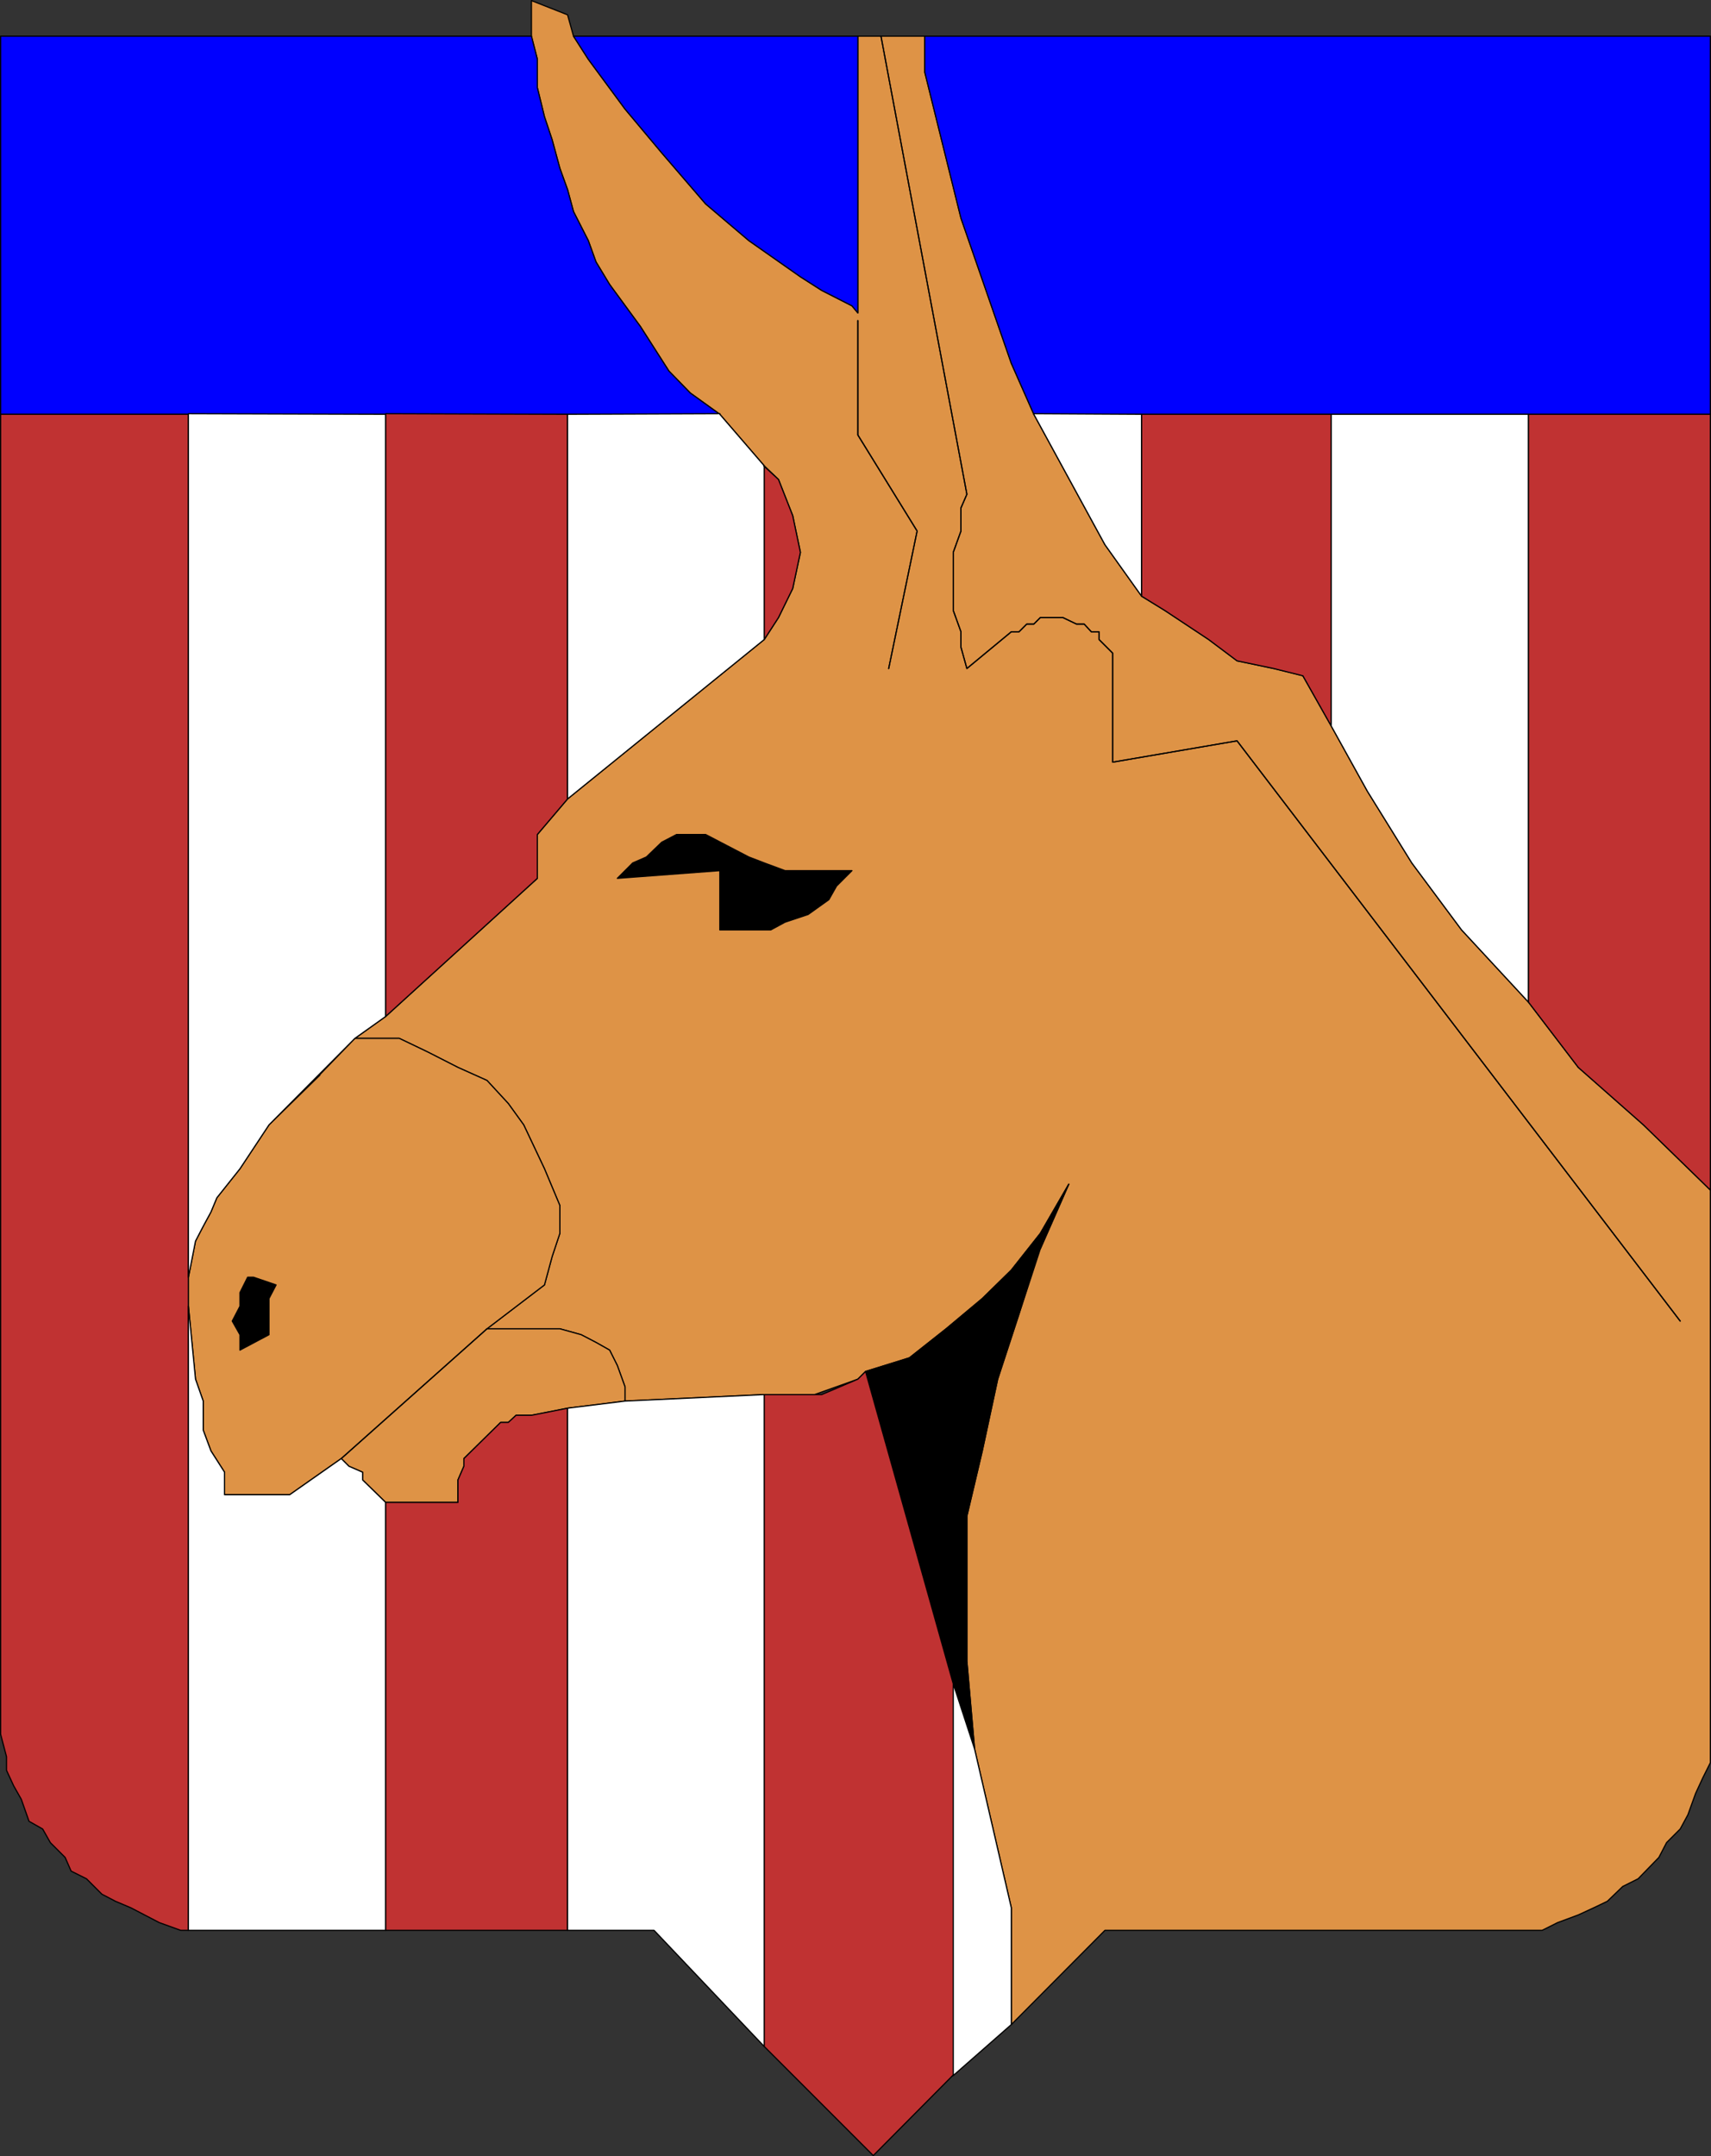 <?xml version="1.0" encoding="UTF-8" standalone="no"?>
<svg
   version="1.0"
   width="123.475mm"
   height="155.54mm"
   id="svg50"
   sodipodi:docname="Democrat 01.wmf"
   xmlns:inkscape="http://www.inkscape.org/namespaces/inkscape"
   xmlns:sodipodi="http://sodipodi.sourceforge.net/DTD/sodipodi-0.dtd"
   xmlns="http://www.w3.org/2000/svg"
   xmlns:svg="http://www.w3.org/2000/svg">
  <rect width="100%" height="100%" fill="#333333" stroke="none"/>
  <sodipodi:namedview
     id="namedview50"
     pagecolor="#ffffff"
     bordercolor="#000000"
     borderopacity="0.25"
     inkscape:showpageshadow="2"
     inkscape:pageopacity="0.0"
     inkscape:pagecheckerboard="0"
     inkscape:deskcolor="#d1d1d1"
     inkscape:document-units="mm" />
  <defs
     id="defs1">
    <pattern
       id="WMFhbasepattern"
       patternUnits="userSpaceOnUse"
       width="6"
       height="6"
       x="0"
       y="0" />
  </defs>
  <path
     style="fill:#de9346;fill-opacity:1;fill-rule:evenodd;stroke:none"
     d="m 252.245,9.857 v 9.857 l 9.857,39.751 13.735,39.59 6.14,13.897 19.391,35.55 10.019,14.058 6.302,3.878 11.958,7.918 7.756,5.817 10.019,2.101 7.918,1.939 7.756,13.735 9.857,17.775 12.119,19.553 13.574,18.26 18.26,19.714 13.574,17.775 17.775,15.674 18.26,17.775 v 156.097 l -2.101,4.201 -1.939,4.201 -2.101,5.817 -2.101,3.878 -3.717,3.717 -2.101,4.04 -5.656,5.817 -4.201,2.101 -4.201,4.04 -3.717,1.778 -4.201,1.939 -5.656,2.101 -4.201,2.101 H 301.369 l -25.532,25.693 V 520.162 l -10.019,-43.306 -2.101,-23.915 v -39.59 l 4.201,-17.775 4.201,-19.553 5.817,-17.775 5.817,-17.775 7.756,-17.613 -7.756,13.412 -7.918,10.019 -7.918,7.756 -9.857,8.241 -10.019,7.918 -11.958,3.717 -2.101,2.101 -11.796,4.201 h -13.735 l -37.974,1.778 v -3.878 l -2.101,-5.817 -2.101,-4.201 -3.717,-2.101 -4.04,-2.101 -5.817,-1.616 h -19.876 l 15.674,-11.958 2.101,-7.756 2.101,-6.302 v -7.595 l -4.201,-10.019 -5.656,-11.958 -4.201,-5.817 -5.817,-6.302 -7.918,-3.555 -8.241,-4.201 -7.756,-3.717 H 96.794 l 8.403,-5.979 41.368,-37.651 v -11.958 l 8.241,-9.695 53.648,-43.468 3.878,-5.979 3.878,-7.918 2.101,-9.857 -2.101,-10.019 -3.878,-9.857 -3.878,-3.717 -12.119,-14.058 -8.08,-5.817 -5.817,-5.979 -7.756,-12.119 -8.403,-11.473 -3.717,-6.14 -2.101,-5.817 -4.04,-7.918 -1.616,-5.979 -2.101,-5.817 -2.101,-7.756 -2.101,-6.302 -1.939,-7.918 V 16.159 L 144.948,9.857 V 0.162 l 9.857,3.878 1.616,5.817 4.04,6.302 10.019,13.574 10.019,11.958 11.958,13.897 11.796,10.019 14.058,9.857 5.817,3.717 8.241,4.201 1.616,1.939 V 9.857 h 18.26 z"
     id="path1" />
  <path
     style="fill:none;stroke:#000000;stroke-width:0.323px;stroke-linecap:round;stroke-linejoin:round;stroke-miterlimit:4;stroke-dasharray:none;stroke-opacity:1"
     d="m 252.245,9.857 v 9.857 l 9.857,39.751 13.735,39.59 6.14,13.897 19.391,35.55 10.019,14.058 6.302,3.878 11.958,7.918 7.756,5.817 10.019,2.101 7.918,1.939 7.756,13.735 9.857,17.775 12.119,19.553 13.574,18.26 18.26,19.714 13.574,17.775 17.775,15.674 18.26,17.775 v 156.097 l -2.101,4.201 -1.939,4.201 -2.101,5.817 -2.101,3.878 -3.717,3.717 -2.101,4.04 -5.656,5.817 -4.201,2.101 -4.201,4.04 -3.717,1.778 -4.201,1.939 -5.656,2.101 -4.201,2.101 H 301.369 l -25.532,25.693 V 520.162 l -10.019,-43.306 -2.101,-23.915 v -39.59 l 4.201,-17.775 4.201,-19.553 5.817,-17.775 5.817,-17.775 7.756,-17.613 -7.756,13.412 -7.918,10.019 -7.918,7.756 -9.857,8.241 -10.019,7.918 -11.958,3.717 -2.101,2.101 -11.796,4.201 h -13.735 l -37.974,1.778 v -3.878 l -2.101,-5.817 -2.101,-4.201 -3.717,-2.101 -4.04,-2.101 -5.817,-1.616 h -19.876 l 15.674,-11.958 2.101,-7.756 2.101,-6.302 v -7.595 l -4.201,-10.019 -5.656,-11.958 -4.201,-5.817 -5.817,-6.302 -7.918,-3.555 -8.241,-4.201 -7.756,-3.717 H 96.794 l 8.403,-5.979 41.368,-37.651 v -11.958 l 8.241,-9.695 53.648,-43.468 3.878,-5.979 3.878,-7.918 2.101,-9.857 -2.101,-10.019 -3.878,-9.857 -3.878,-3.717 -12.119,-14.058 -8.08,-5.817 -5.817,-5.979 -7.756,-12.119 -8.403,-11.473 -3.717,-6.14 -2.101,-5.817 -4.04,-7.918 -1.616,-5.979 -2.101,-5.817 -2.101,-7.756 -2.101,-6.302 -1.939,-7.918 V 16.159 L 144.948,9.857 V 0.162 l 9.857,3.878 1.616,5.817 4.04,6.302 10.019,13.574 10.019,11.958 11.958,13.897 11.796,10.019 14.058,9.857 5.817,3.717 8.241,4.201 1.616,1.939 V 9.857 h 18.26 v 0"
     id="path2" />
  <path
     style="fill:#de9346;fill-opacity:1;fill-rule:evenodd;stroke:none"
     d="m 87.26,292.965 9.534,-9.857 h 12.119 l 7.756,3.717 8.241,4.201 7.918,3.555 5.817,6.302 4.201,5.817 5.656,11.958 4.201,10.019 v 7.595 l -2.101,6.302 -2.101,7.756 -15.674,11.958 h 19.876 l 5.817,1.616 4.04,2.101 3.717,2.101 2.101,4.201 2.101,5.817 v 3.878 l -15.674,1.939 -9.857,1.939 h -4.201 l -2.101,1.939 h -2.101 l -10.019,9.857 v 2.101 l -1.616,3.717 v 6.14 h -19.714 l -6.302,-6.14 v -2.101 l -3.717,-1.616 -2.101,-2.101 -14.058,9.857 H 61.243 v -6.14 l -3.717,-5.817 -2.101,-5.656 v -7.918 l -2.101,-5.979 -1.939,-19.876 v -7.918 l 1.939,-9.857 2.101,-4.04 2.101,-3.878 1.616,-3.878 6.302,-7.918 7.918,-11.958 13.897,-13.574 v 0 z"
     id="path3" />
  <path
     style="fill:none;stroke:#000000;stroke-width:0.323px;stroke-linecap:round;stroke-linejoin:round;stroke-miterlimit:4;stroke-dasharray:none;stroke-opacity:1"
     d="m 87.26,292.965 9.534,-9.857 h 12.119 l 7.756,3.717 8.241,4.201 7.918,3.555 5.817,6.302 4.201,5.817 5.656,11.958 4.201,10.019 v 7.595 l -2.101,6.302 -2.101,7.756 -15.674,11.958 h 19.876 l 5.817,1.616 4.04,2.101 3.717,2.101 2.101,4.201 2.101,5.817 v 3.878 l -15.674,1.939 -9.857,1.939 h -4.201 l -2.101,1.939 h -2.101 l -10.019,9.857 v 2.101 l -1.616,3.717 v 6.14 h -19.714 l -6.302,-6.14 v -2.101 l -3.717,-1.616 -2.101,-2.101 -14.058,9.857 H 61.243 v -6.14 l -3.717,-5.817 -2.101,-5.656 v -7.918 l -2.101,-5.979 -1.939,-19.876 v -7.918 l 1.939,-9.857 2.101,-4.04 2.101,-3.878 1.616,-3.878 6.302,-7.918 7.918,-11.958 13.897,-13.574 v 0"
     id="path4" />
  <path
     style="fill:none;stroke:#000000;stroke-width:0.323px;stroke-linecap:round;stroke-linejoin:round;stroke-miterlimit:4;stroke-dasharray:none;stroke-opacity:1"
     d="M 132.828,362.287 93.077,397.676"
     id="path5" />
  <path
     style="fill:none;stroke:#000000;stroke-width:0.323px;stroke-linecap:round;stroke-linejoin:round;stroke-miterlimit:4;stroke-dasharray:none;stroke-opacity:1"
     d="M 132.828,362.287 93.077,397.676"
     id="path6" />
  <path
     style="fill:#000000;fill-opacity:1;fill-rule:evenodd;stroke:none"
     d="m 65.445,368.105 v -4.201 l -2.101,-3.717 2.101,-4.04 v -3.717 l 2.101,-4.201 h 1.616 l 6.14,2.101 -1.939,3.717 v 9.857 z"
     id="path7" />
  <path
     style="fill:none;stroke:#000000;stroke-width:0.323px;stroke-linecap:round;stroke-linejoin:round;stroke-miterlimit:4;stroke-dasharray:none;stroke-opacity:1"
     d="m 65.445,368.105 v -4.201 l -2.101,-3.717 2.101,-4.04 v -3.717 l 2.101,-4.201 h 1.616 l 6.14,2.101 -1.939,3.717 v 9.857 l -7.918,4.201 v 0"
     id="path8" />
  <path
     style="fill:#000000;fill-opacity:1;fill-rule:evenodd;stroke:none"
     d="m 283.594,340.311 -5.656,17.937 -5.817,17.775 -4.201,19.553 -4.201,17.775 v 39.59 l 2.101,23.915 -5.817,-17.775 -23.916,-85.159 11.958,-3.717 10.019,-7.918 9.857,-8.241 7.918,-7.756 7.918,-10.019 7.756,-13.412 -7.756,17.613 v 0 z"
     id="path9" />
  <path
     style="fill:none;stroke:#000000;stroke-width:0.323px;stroke-linecap:round;stroke-linejoin:round;stroke-miterlimit:4;stroke-dasharray:none;stroke-opacity:1"
     d="m 283.594,340.311 -5.656,17.937 -5.817,17.775 -4.201,19.553 -4.201,17.775 v 39.59 l 2.101,23.915 -5.817,-17.775 -23.916,-85.159 11.958,-3.717 10.019,-7.918 9.857,-8.241 7.918,-7.756 7.918,-10.019 7.756,-13.412 -7.756,17.613 v 0"
     id="path10" />
  <path
     style="fill:none;stroke:#000000;stroke-width:0.323px;stroke-linecap:round;stroke-linejoin:round;stroke-miterlimit:4;stroke-dasharray:none;stroke-opacity:1"
     d="m 233.985,87.421 v 31.187 l 16.159,26.178 -7.756,37.489"
     id="path11" />
  <path
     style="fill:none;stroke:#000000;stroke-width:0.323px;stroke-linecap:round;stroke-linejoin:round;stroke-miterlimit:4;stroke-dasharray:none;stroke-opacity:1"
     d="m 233.985,87.421 v 31.187 l 16.159,26.178 -7.756,37.489"
     id="path12" />
  <path
     style="fill:none;stroke:#000000;stroke-width:0.323px;stroke-linecap:round;stroke-linejoin:round;stroke-miterlimit:4;stroke-dasharray:none;stroke-opacity:1"
     d="m 240.287,9.857 23.431,124.91 -1.616,3.717 v 6.302 l -2.101,5.817 v 15.836 l 2.101,5.817 v 4.201 l 1.616,5.817 12.119,-10.019 h 2.101 l 2.101,-2.101 h 1.939 l 1.778,-1.778 h 6.14 l 3.717,1.778 h 2.101 l 1.939,2.101 h 2.101 v 2.101 l 3.717,3.717 v 29.733 l 33.934,-5.817 120.871,158.198"
     id="path13" />
  <path
     style="fill:none;stroke:#000000;stroke-width:0.323px;stroke-linecap:round;stroke-linejoin:round;stroke-miterlimit:4;stroke-dasharray:none;stroke-opacity:1"
     d="m 240.287,9.857 23.431,124.91 -1.616,3.717 v 6.302 l -2.101,5.817 v 15.836 l 2.101,5.817 v 4.201 l 1.616,5.817 12.119,-10.019 h 2.101 l 2.101,-2.101 h 1.939 l 1.778,-1.778 h 6.14 l 3.717,1.778 h 2.101 l 1.939,2.101 h 2.101 v 2.101 l 3.717,3.717 v 29.733 l 33.934,-5.817 120.871,158.198"
     id="path14" />
  <path
     style="fill:#000000;fill-opacity:1;fill-rule:evenodd;stroke:none"
     d="m 168.379,239.478 4.201,-4.201 3.717,-1.616 4.201,-4.04 4.04,-2.101 h 7.918 l 7.756,4.04 4.04,2.101 4.201,1.616 5.656,2.101 h 18.26 l -4.201,4.201 -2.101,3.717 -5.656,4.04 -6.302,2.101 -3.878,2.101 h -13.897 v -16.159 z"
     id="path15" />
  <path
     style="fill:none;stroke:#000000;stroke-width:0.323px;stroke-linecap:round;stroke-linejoin:round;stroke-miterlimit:4;stroke-dasharray:none;stroke-opacity:1"
     d="m 168.379,239.478 4.201,-4.201 3.717,-1.616 4.201,-4.04 4.04,-2.101 h 7.918 l 7.756,4.04 4.04,2.101 4.201,1.616 5.656,2.101 h 18.26 l -4.201,4.201 -2.101,3.717 -5.656,4.04 -6.302,2.101 -3.878,2.101 h -13.897 v -16.159 l -27.955,2.101 v 0"
     id="path16" />
  <path
     style="fill:#0000ff;fill-opacity:1;fill-rule:evenodd;stroke:none"
     d="M 144.786,9.857 H 0.162 V 112.952 H 196.334 l -8.08,-5.817 -5.817,-5.979 -7.756,-12.119 -8.403,-11.473 -3.717,-6.14 -2.101,-5.817 -4.04,-7.918 -1.616,-5.979 -2.101,-5.817 -2.101,-7.756 -2.101,-6.302 -1.939,-7.918 v -7.756 l -1.616,-6.302 v 0 z"
     id="path17" />
  <path
     style="fill:none;stroke:#000000;stroke-width:0.323px;stroke-linecap:round;stroke-linejoin:round;stroke-miterlimit:4;stroke-dasharray:none;stroke-opacity:1"
     d="M 144.786,9.857 H 0.162 V 112.952 H 196.334 l -8.08,-5.817 -5.817,-5.979 -7.756,-12.119 -8.403,-11.473 -3.717,-6.14 -2.101,-5.817 -4.04,-7.918 -1.616,-5.979 -2.101,-5.817 -2.101,-7.756 -2.101,-6.302 -1.939,-7.918 v -7.756 l -1.616,-6.302 v 0"
     id="path18" />
  <path
     style="fill:#0000ff;fill-opacity:1;fill-rule:evenodd;stroke:none"
     d="m 156.421,9.857 4.04,6.302 10.019,13.574 10.019,11.958 11.958,13.897 11.796,10.019 14.058,9.857 5.817,3.717 8.241,4.201 1.616,1.939 V 9.857 h -77.564 z"
     id="path19" />
  <path
     style="fill:none;stroke:#000000;stroke-width:0.323px;stroke-linecap:round;stroke-linejoin:round;stroke-miterlimit:4;stroke-dasharray:none;stroke-opacity:1"
     d="m 156.421,9.857 4.04,6.302 10.019,13.574 10.019,11.958 11.958,13.897 11.796,10.019 14.058,9.857 5.817,3.717 8.241,4.201 1.616,1.939 V 9.857 h -77.564 v 0"
     id="path20" />
  <path
     style="fill:#0000ff;fill-opacity:1;fill-rule:evenodd;stroke:none"
     d="M 252.245,9.857 H 466.516 V 112.952 H 281.978 L 275.837,99.055 262.102,59.466 252.245,19.714 V 9.857 Z"
     id="path21" />
  <path
     style="fill:none;stroke:#000000;stroke-width:0.323px;stroke-linecap:round;stroke-linejoin:round;stroke-miterlimit:4;stroke-dasharray:none;stroke-opacity:1"
     d="M 252.245,9.857 H 466.516 V 112.952 H 281.978 L 275.837,99.055 262.102,59.466 252.245,19.714 v -9.857 0"
     id="path22" />
  <path
     style="fill:#c03232;fill-opacity:1;fill-rule:evenodd;stroke:none"
     d="M 51.386,338.21 V 112.952 H 0.162 V 472.816 l 1.616,6.14 v 3.717 l 1.939,4.201 2.101,3.717 2.101,5.979 3.717,2.101 2.101,3.717 4.04,4.04 1.616,3.717 4.201,2.101 4.201,4.201 3.717,1.939 4.201,1.778 3.717,1.939 4.04,2.101 5.817,2.101 H 51.386 v -187.93 0 z"
     id="path23" />
  <path
     style="fill:none;stroke:#000000;stroke-width:0.323px;stroke-linecap:round;stroke-linejoin:round;stroke-miterlimit:4;stroke-dasharray:none;stroke-opacity:1"
     d="M 51.386,338.21 V 112.952 H 0.162 V 472.816 l 1.616,6.14 v 3.717 l 1.939,4.201 2.101,3.717 2.101,5.979 3.717,2.101 2.101,3.717 4.04,4.04 1.616,3.717 4.201,2.101 4.201,4.201 3.717,1.939 4.201,1.778 3.717,1.939 4.04,2.101 5.817,2.101 H 51.386 v -187.93 0"
     id="path24" />
  <path
     style="fill:#ffffff;fill-opacity:1;fill-rule:evenodd;stroke:none"
     d="m 51.386,112.791 53.81,0.162 v 164.177 l -8.403,5.979 -23.431,23.592 -7.918,11.958 -6.302,7.918 -1.616,3.878 -2.101,3.878 -2.101,4.04 -1.939,9.857 v -235.277 0 z"
     id="path25" />
  <path
     style="fill:none;stroke:#000000;stroke-width:0.323px;stroke-linecap:round;stroke-linejoin:round;stroke-miterlimit:4;stroke-dasharray:none;stroke-opacity:1"
     d="m 51.386,112.791 53.81,0.162 v 164.177 l -8.403,5.979 -23.431,23.592 -7.918,11.958 -6.302,7.918 -1.616,3.878 -2.101,3.878 -2.101,4.04 -1.939,9.857 v -235.277 0"
     id="path26" />
  <path
     style="fill:#ffffff;fill-opacity:1;fill-rule:evenodd;stroke:none"
     d="m 51.386,526.302 h 53.81 V 409.633 l -6.302,-6.14 v -2.101 l -3.717,-1.616 -2.101,-2.101 -14.058,9.857 H 61.243 v -6.14 l -3.717,-5.817 -2.101,-5.656 v -7.918 l -2.101,-5.979 -1.939,-19.876 z"
     id="path27" />
  <path
     style="fill:none;stroke:#000000;stroke-width:0.323px;stroke-linecap:round;stroke-linejoin:round;stroke-miterlimit:4;stroke-dasharray:none;stroke-opacity:1"
     d="m 51.386,526.302 h 53.81 V 409.633 l -6.302,-6.14 v -2.101 l -3.717,-1.616 -2.101,-2.101 -14.058,9.857 H 61.243 v -6.14 l -3.717,-5.817 -2.101,-5.656 v -7.918 l -2.101,-5.979 -1.939,-19.876 v 170.155 0"
     id="path28" />
  <path
     style="fill:#c03232;fill-opacity:1;fill-rule:evenodd;stroke:none"
     d="m 105.196,112.791 49.609,0.162 v 104.873 l -8.241,9.695 v 11.958 l -41.368,37.651 v -164.177 0 z"
     id="path29" />
  <path
     style="fill:none;stroke:#000000;stroke-width:0.323px;stroke-linecap:round;stroke-linejoin:round;stroke-miterlimit:4;stroke-dasharray:none;stroke-opacity:1"
     d="m 105.196,112.791 49.609,0.162 v 104.873 l -8.241,9.695 v 11.958 l -41.368,37.651 v -164.177 0"
     id="path30" />
  <path
     style="fill:#c03232;fill-opacity:1;fill-rule:evenodd;stroke:none"
     d="m 124.91,409.633 h -19.714 v 116.669 h 49.609 V 383.94 l -9.857,1.939 h -4.201 l -2.101,1.939 h -2.101 l -10.019,9.857 v 2.101 l -1.616,3.717 z"
     id="path31" />
  <path
     style="fill:none;stroke:#000000;stroke-width:0.323px;stroke-linecap:round;stroke-linejoin:round;stroke-miterlimit:4;stroke-dasharray:none;stroke-opacity:1"
     d="m 124.91,409.633 h -19.714 v 116.669 h 49.609 V 383.94 l -9.857,1.939 h -4.201 l -2.101,1.939 h -2.101 l -10.019,9.857 v 2.101 l -1.616,3.717 v 6.14 0"
     id="path32" />
  <path
     style="fill:#ffffff;fill-opacity:1;fill-rule:evenodd;stroke:none"
     d="m 196.334,112.791 -41.529,0.162 v 104.873 l 53.648,-43.468 v -47.346 l -12.119,-14.058 v 0 z"
     id="path33" />
  <path
     style="fill:none;stroke:#000000;stroke-width:0.323px;stroke-linecap:round;stroke-linejoin:round;stroke-miterlimit:4;stroke-dasharray:none;stroke-opacity:1"
     d="m 196.334,112.791 -41.529,0.162 v 104.873 l 53.648,-43.468 v -47.346 l -12.119,-14.058 v 0"
     id="path34" />
  <path
     style="fill:#ffffff;fill-opacity:1;fill-rule:evenodd;stroke:none"
     d="m 170.479,382.001 37.974,-1.778 V 557.974 L 178.397,526.302 H 154.805 V 383.94 Z"
     id="path35" />
  <path
     style="fill:none;stroke:#000000;stroke-width:0.323px;stroke-linecap:round;stroke-linejoin:round;stroke-miterlimit:4;stroke-dasharray:none;stroke-opacity:1"
     d="m 170.479,382.001 37.974,-1.778 V 557.974 L 178.397,526.302 H 154.805 V 383.94 l 15.674,-1.939 v 0"
     id="path36" />
  <path
     style="fill:#c03232;fill-opacity:1;fill-rule:evenodd;stroke:none"
     d="m 208.292,127.011 4.04,3.717 3.878,9.857 2.101,10.019 -2.101,9.857 -3.878,7.918 -3.878,5.979 v -47.346 0 z"
     id="path37" />
  <path
     style="fill:none;stroke:#000000;stroke-width:0.323px;stroke-linecap:round;stroke-linejoin:round;stroke-miterlimit:4;stroke-dasharray:none;stroke-opacity:1"
     d="m 208.292,127.011 4.04,3.717 3.878,9.857 2.101,10.019 -2.101,9.857 -3.878,7.918 -3.878,5.979 v -47.346 0"
     id="path38" />
  <path
     style="fill:#c03232;fill-opacity:1;fill-rule:evenodd;stroke:none"
     d="m 260.001,565.73 -21.815,21.976 -29.733,-29.733 V 380.224 h 15.674 l 9.857,-4.201 2.101,-2.101 23.916,85.159 v 106.812 0 z"
     id="path39" />
  <path
     style="fill:none;stroke:#000000;stroke-width:0.323px;stroke-linecap:round;stroke-linejoin:round;stroke-miterlimit:4;stroke-dasharray:none;stroke-opacity:1"
     d="m 260.001,565.73 -21.815,21.976 -29.733,-29.733 V 380.224 h 15.674 l 9.857,-4.201 2.101,-2.101 23.916,85.159 v 106.812 0"
     id="path40" />
  <path
     style="fill:#ffffff;fill-opacity:1;fill-rule:evenodd;stroke:none"
     d="m 260.001,459.08 5.817,17.775 10.019,43.306 v 31.833 l -15.836,13.897 V 459.08 Z"
     id="path41" />
  <path
     style="fill:none;stroke:#000000;stroke-width:0.323px;stroke-linecap:round;stroke-linejoin:round;stroke-miterlimit:4;stroke-dasharray:none;stroke-opacity:1"
     d="m 260.001,459.08 5.817,17.775 10.019,43.306 v 31.833 l -15.836,13.897 v -106.812 0"
     id="path42" />
  <path
     style="fill:#ffffff;fill-opacity:1;fill-rule:evenodd;stroke:none"
     d="m 281.978,112.791 29.41,0.162 v 49.608 l -10.019,-14.058 -19.391,-35.55 v 0 z"
     id="path43" />
  <path
     style="fill:none;stroke:#000000;stroke-width:0.323px;stroke-linecap:round;stroke-linejoin:round;stroke-miterlimit:4;stroke-dasharray:none;stroke-opacity:1"
     d="m 281.978,112.791 29.41,0.162 v 49.608 l -10.019,-14.058 -19.391,-35.55 v 0"
     id="path44" />
  <path
     style="fill:#c03232;fill-opacity:1;fill-rule:evenodd;stroke:none"
     d="m 355.179,184.214 -7.756,-1.939 -10.019,-2.101 -7.756,-5.817 -11.958,-7.918 -6.302,-3.878 v -49.608 h 51.709 v 84.997 l -7.756,-13.735 v 0 z"
     id="path45" />
  <path
     style="fill:none;stroke:#000000;stroke-width:0.323px;stroke-linecap:round;stroke-linejoin:round;stroke-miterlimit:4;stroke-dasharray:none;stroke-opacity:1"
     d="m 355.179,184.214 -7.756,-1.939 -10.019,-2.101 -7.756,-5.817 -11.958,-7.918 -6.302,-3.878 v -49.608 h 51.709 v 84.997 l -7.756,-13.735 v 0"
     id="path46" />
  <path
     style="fill:#ffffff;fill-opacity:1;fill-rule:evenodd;stroke:none"
     d="m 398.647,253.536 -13.574,-18.26 -12.119,-19.553 -9.857,-17.775 v -84.997 h 53.81 v 160.298 l -18.26,-19.714 z"
     id="path47" />
  <path
     style="fill:none;stroke:#000000;stroke-width:0.323px;stroke-linecap:round;stroke-linejoin:round;stroke-miterlimit:4;stroke-dasharray:none;stroke-opacity:1"
     d="m 398.647,253.536 -13.574,-18.26 -12.119,-19.553 -9.857,-17.775 v -84.997 h 53.81 v 160.298 l -18.26,-19.714 v 0"
     id="path48" />
  <path
     style="fill:#c03232;fill-opacity:1;fill-rule:evenodd;stroke:none"
     d="m 416.907,273.251 13.574,17.775 17.775,15.674 18.26,17.775 V 112.952 h -49.609 z"
     id="path49" />
  <path
     style="fill:none;stroke:#000000;stroke-width:0.323px;stroke-linecap:round;stroke-linejoin:round;stroke-miterlimit:4;stroke-dasharray:none;stroke-opacity:1"
     d="m 416.907,273.251 13.574,17.775 17.775,15.674 18.26,17.775 V 112.952 h -49.609 v 160.298 0"
     id="path50" />
</svg>
